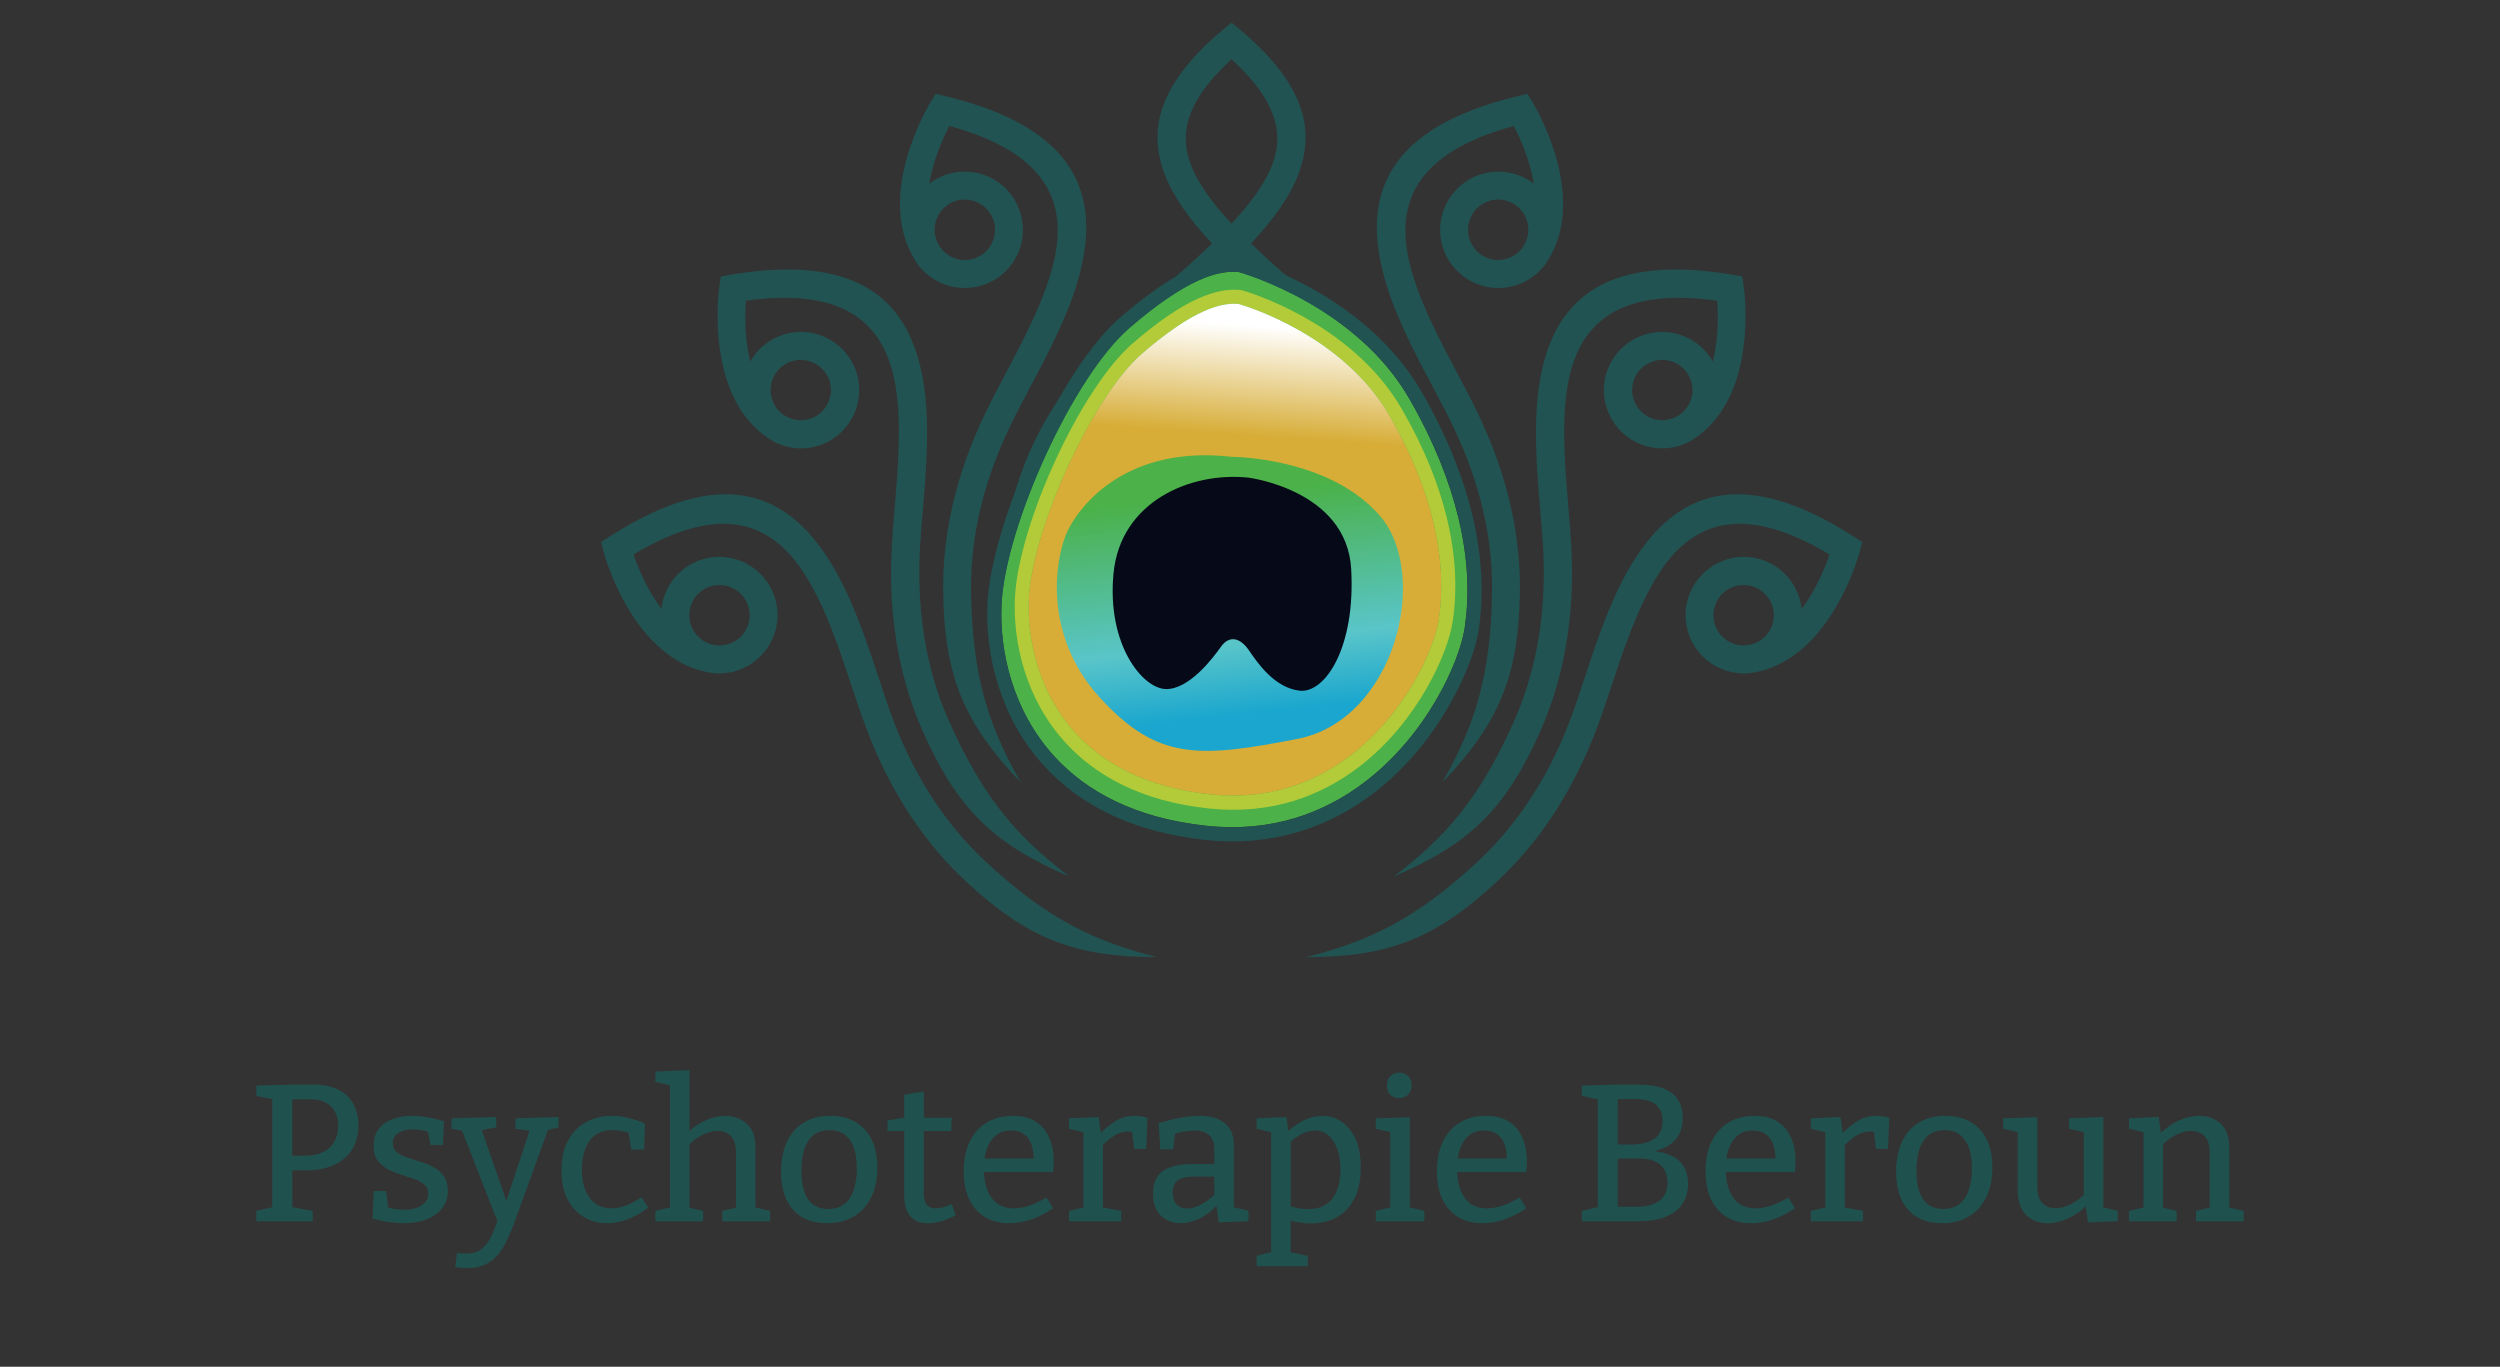 <?xml version="1.0" encoding="UTF-8" standalone="no"?>
<!-- Generator: Adobe Illustrator 16.0.0, SVG Export Plug-In . SVG Version: 6.00 Build 0)  -->

<svg
   version="1.1"
   x="0px"
   y="0px"
   width="2458.4"
   height="1344"
   viewBox="0 0 2458.4 1344"
   xml:space="preserve"
   id="svg68"
   xmlns:xlink="http://www.w3.org/1999/xlink"
   xmlns="http://www.w3.org/2000/svg"
   xmlns:svg="http://www.w3.org/2000/svg"><rect x="0" y="0" width="2458.4" height="1344" fill="#333333" stroke="none"/><defs
   id="defs68" />
<style
   type="text/css"
   id="style1">
<![CDATA[
	.st0{fill-rule:evenodd;clip-rule:evenodd;fill:#060918;}
	.st1{clip-path:url(#SVGID_2_);fill:url(#SVGID_3_);}
	.st2{fill:#B3CB38;}
	.st3{display:none;fill:#000100;}
	.st4{fill:#1F524F;}
	.st5{fill-rule:evenodd;clip-rule:evenodd;fill:#4BB148;}
	.st6{fill:#215352;}
	.st7{clip-path:url(#SVGID_5_);fill:url(#SVGID_6_);}
]]>
</style>
<g
   id="Layer_1">
	<g
   id="g17">
		<path
   class="st6"
   d="m 728.5,584 c -5.4,-5.4 -12.8,-8.7 -21,-8.7 -8.2,0 -15.6,3.3 -21,8.7 -5.4,5.4 -8.7,12.8 -8.7,21 0,8.2 3.3,15.6 8.7,21 5.4,5.4 12.8,8.7 21,8.7 8.2,0 15.6,-3.3 21,-8.7 5.4,-5.4 8.7,-12.8 8.7,-21 0,-8.2 -3.4,-15.7 -8.7,-21 M 949.3,866.2 C 912.8,832.1 876.8,783.3 851.2,714.4 846.2,701.1 842,688.3 837.6,675 825.2,637.7 811.4,596 791.2,564.5 760.4,516.5 712.1,491.7 623,545.3 c 4.2,12.3 13,34.3 27.4,53.4 1.5,-13.3 7.5,-25.3 16.4,-34.3 10.4,-10.4 24.7,-16.8 40.5,-16.8 15.8,0 30.1,6.4 40.5,16.8 10.4,10.4 16.8,24.7 16.8,40.5 0,15.8 -6.4,30.1 -16.8,40.5 -10.4,10.4 -24.7,16.8 -40.5,16.8 -4.3,0 -8,-0.4 -12.2,-1.3 C 620.5,645.6 593.6,543 593.6,542.7 l -2.6,-9.7 8.5,-5.4 c 113.1,-72.6 175.1,-40.3 215.1,22 22.1,34.5 36.5,77.9 49.4,116.8 4.7,14.2 9.2,27.9 13.1,38.4 23.9,64.4 57.3,109.8 91,141.4 62.6,58.6 109.1,79.5 169.5,95 -79.3,-0.1 -126.2,-17 -188.3,-75 z"
   id="path1" />
		<path
   class="st6"
   d="m 1131.5,293.7 c 60.6,-52.2 105.8,-94 120,-133 13.2,-36 -1.5,-72.1 -57.6,-117 L 1211,22.2 c 67.3,53.8 83.9,99.7 66.3,147.8 -16.5,45.1 -64.2,89.5 -128,144.5 C 1024.9,421.6 998.8,511.1 991.4,656.1 967.9,500.8 1012.6,396 1131.5,293.7"
   id="path2" />
		<path
   class="st6"
   d="m 815,372.5 c -2.8,-7 -8.4,-13 -15.9,-16.2 -7.5,-3.2 -15.7,-3.1 -22.7,-0.3 -7,2.8 -13,8.4 -16.2,15.9 -3.2,7.5 -3.1,15.7 -0.3,22.7 2.8,7 8.3,13 15.9,16.2 7.5,3.2 15.7,3.1 22.7,0.3 7.1,-2.8 13,-8.4 16.2,-15.9 3.3,-7.5 3.1,-15.6 0.3,-22.7 m 92.3,346.3 c -20.2,-45.7 -34.1,-104.7 -30.5,-178.1 0.7,-14.2 1.8,-27.6 3,-41.5 3.3,-39.2 7,-82.9 0.8,-119.8 -9.5,-56.2 -44.2,-98.1 -147.1,-83.7 -1,12.9 -1.5,36.6 4.2,59.9 6.6,-11.7 16.8,-20.3 28.6,-25.1 13.6,-5.5 29.3,-5.7 43.8,0.5 14.5,6.2 25.2,17.7 30.7,31.3 5.5,13.6 5.7,29.3 -0.5,43.8 -6.2,14.5 -17.7,25.2 -31.3,30.7 -13.6,5.5 -29.3,5.7 -43.8,-0.5 -4,-1.7 -7.2,-3.5 -10.7,-6 C 691.7,386.9 707.4,282 707.4,281.7 l 1.4,-9.9 9.9,-1.7 c 132.6,-22.3 176.9,31.7 189.2,104.7 6.8,40.5 3,86 -0.4,126.8 -1.3,14.9 -2.5,29.2 -3,40.5 -3.3,68.7 9.6,123.5 28.2,165.8 34.6,78.5 69.1,116 118.6,153.9 -73.1,-31.3 -109.7,-65.3 -144,-143 z"
   id="path3" />
		<path
   class="st6"
   d="m 978.5,226.6 c 0.2,-7.6 -2.6,-15.2 -8.3,-21.2 -5.7,-5.9 -13.2,-9 -20.8,-9.2 -7.6,-0.2 -15.3,2.6 -21.2,8.3 -5.9,5.7 -9,13.2 -9.1,20.8 -0.2,7.6 2.6,15.2 8.2,21.2 5.7,5.9 13.2,9 20.8,9.2 7.6,0.2 15.2,-2.6 21.2,-8.3 5.9,-5.7 9,-13.2 9.2,-20.8 m -51,354.7 c -0.6,-50 9.8,-109.7 41.8,-175.8 6.2,-12.8 12.5,-24.7 19,-37 18.4,-34.8 39,-73.6 47.7,-109.9 13.4,-55.4 -2.1,-107.5 -102.5,-134.7 -6,11.5 -15.8,33.1 -19.7,56.7 10.6,-8.2 23.4,-12.1 36.1,-11.8 14.7,0.3 29.2,6.2 40.1,17.6 10.9,11.4 16.2,26.2 15.9,40.8 -0.3,14.7 -6.2,29.2 -17.6,40.1 -11.4,10.9 -26.2,16.2 -40.8,15.9 -14.7,-0.3 -29.2,-6.2 -40.1,-17.6 -3,-3.1 -5.3,-6 -7.5,-9.7 -40.7,-64.6 14.9,-154.9 15,-155.2 l 5.2,-8.5 9.8,2.4 c 130.7,31.5 150.2,98.6 132.9,170.5 -9.6,39.9 -31,80.3 -50.2,116.4 -7,13.3 -13.7,25.9 -18.6,36.1 -30,61.9 -39.7,117.3 -39.1,163.5 1,85.8 18.1,133.8 48.7,188.1 -54.8,-57.4 -75.1,-103 -76.1,-187.9 z"
   id="path4" />
		<path
   class="st6"
   d="m 1693.6,584 c 5.4,-5.4 12.8,-8.7 21,-8.7 8.2,0 15.6,3.3 21,8.7 5.4,5.4 8.7,12.8 8.7,21 0,8.2 -3.3,15.6 -8.7,21 -5.4,5.4 -12.8,8.7 -21,8.7 -8.2,0 -15.6,-3.3 -21,-8.7 -5.4,-5.4 -8.7,-12.8 -8.7,-21 0,-8.2 3.4,-15.7 8.7,-21 m -220.8,282.2 c 36.5,-34.1 72.5,-82.9 98.1,-151.8 5,-13.3 9.2,-26.1 13.6,-39.4 12.4,-37.3 26.2,-79 46.4,-110.5 30.8,-48 79.1,-72.8 168.2,-19.2 -4.2,12.3 -13,34.3 -27.4,53.4 -1.5,-13.3 -7.5,-25.3 -16.4,-34.3 -10.4,-10.4 -24.7,-16.8 -40.5,-16.8 -15.8,0 -30.1,6.4 -40.5,16.8 -10.3,10.4 -16.8,24.7 -16.8,40.5 0,15.8 6.4,30.1 16.8,40.5 10.4,10.4 24.7,16.8 40.5,16.8 4.3,0 8,-0.4 12.2,-1.3 74.8,-15.3 101.6,-117.9 101.7,-118.2 l 2.6,-9.7 -8.5,-5.4 c -113.1,-72.6 -175.1,-40.3 -215.1,22 -22.2,34.5 -36.5,77.9 -49.4,116.8 -4.7,14.2 -9.2,27.9 -13.1,38.4 -23.9,64.4 -57.3,109.8 -91,141.4 -62.6,58.6 -109.1,79.5 -169.5,95 79.1,-0.1 126,-17 188.1,-75 z"
   id="path5" />
		<path
   class="st6"
   d="m 1290.6,293.7 c -60.6,-52.2 -105.8,-94 -120,-133 -13.2,-36 1.4,-72.1 57.6,-117 l -17.1,-21.5 c -67.3,53.8 -83.9,99.7 -66.3,147.8 16.5,45.1 64.2,89.5 128,144.5 124.4,107.1 150.5,196.6 157.9,341.6 23.5,-155.3 -21.2,-260.1 -140.1,-362.4"
   id="path6" />
		<path
   class="st6"
   d="m 1607.1,372.5 c 2.8,-7 8.4,-13 15.9,-16.2 7.5,-3.2 15.7,-3.1 22.7,-0.3 7,2.8 13,8.4 16.2,15.9 3.2,7.5 3.1,15.7 0.3,22.7 -2.8,7 -8.3,13 -15.9,16.2 -7.5,3.2 -15.7,3.1 -22.7,0.3 -7.1,-2.8 -13,-8.4 -16.2,-15.9 -3.3,-7.5 -3.1,-15.6 -0.3,-22.7 m -92.3,346.3 c 20.2,-45.7 34.1,-104.7 30.5,-178.1 -0.7,-14.2 -1.8,-27.6 -3,-41.5 -3.3,-39.2 -7,-82.9 -0.8,-119.8 9.5,-56.2 44.2,-98.1 147.1,-83.7 1,12.9 1.5,36.6 -4.2,59.9 -6.6,-11.7 -16.8,-20.3 -28.6,-25.1 -13.6,-5.5 -29.3,-5.7 -43.8,0.5 -14.6,6.2 -25.2,17.7 -30.7,31.3 -5.5,13.6 -5.7,29.3 0.5,43.8 6.2,14.5 17.7,25.2 31.3,30.7 13.6,5.5 29.3,5.7 43.8,-0.5 4,-1.7 7.2,-3.5 10.7,-6 62.8,-43.4 47.1,-148.3 47.1,-148.6 l -1.4,-9.9 -9.9,-1.7 c -132.6,-22.3 -176.9,31.7 -189.2,104.7 -6.8,40.5 -3,86 0.4,126.8 1.3,14.9 2.5,29.2 3,40.5 3.3,68.7 -9.6,123.5 -28.2,165.8 -34.6,78.5 -69.1,116 -118.6,153.9 73.2,-31.3 109.7,-65.3 144,-143 z"
   id="path7" />
		<path
   class="st6"
   d="m 1443.6,226.6 c -0.2,-7.6 2.6,-15.2 8.2,-21.2 5.7,-5.9 13.2,-9 20.8,-9.2 7.6,-0.2 15.2,2.6 21.2,8.3 5.9,5.7 9,13.2 9.1,20.8 0.2,7.6 -2.6,15.2 -8.2,21.2 -5.7,5.9 -13.2,9 -20.8,9.2 -7.6,0.2 -15.2,-2.6 -21.2,-8.3 -5.8,-5.7 -8.9,-13.2 -9.1,-20.8 m 51,354.7 c 0.6,-50 -9.8,-109.7 -41.8,-175.8 -6.2,-12.8 -12.5,-24.7 -19,-37 -18.4,-34.8 -39,-73.6 -47.7,-109.9 -13.3,-55.4 2.1,-107.5 102.5,-134.7 6,11.5 15.8,33.1 19.7,56.7 -10.6,-8.2 -23.4,-12.1 -36.1,-11.8 -14.7,0.3 -29.2,6.2 -40.1,17.6 -10.9,11.4 -16.2,26.2 -15.9,40.8 0.3,14.7 6.2,29.2 17.6,40.1 11.4,10.9 26.2,16.2 40.8,15.9 14.7,-0.3 29.2,-6.2 40.1,-17.6 3,-3.1 5.3,-6 7.5,-9.7 40.7,-64.6 -14.9,-154.9 -15,-155.2 l -5.2,-8.5 -9.8,2.4 c -130.7,31.5 -150.2,98.6 -132.9,170.5 9.6,39.9 31,80.3 50.2,116.4 7,13.3 13.7,25.9 18.6,36.1 30,61.9 39.7,117.3 39.1,163.5 -1,85.8 -18.1,133.8 -48.7,188.1 54.8,-57.4 75.1,-103 76.1,-187.9 z"
   id="path8" />
		<path
   class="st5"
   d="m 1440.3,617.4 c 4.5,-29.9 4,-66.2 -6.2,-108.3 -8.5,-35.3 -23.7,-74.5 -48.4,-117.3 C 1334.3,302.6 1227,270 1218,267.4 c -10.2,-1 -22.9,0.8 -39.7,8.4 -17.8,8.1 -39.9,22.6 -67.9,46.8 -27.5,23.8 -57.6,71.7 -81.5,123.5 -24.5,53.1 -42.4,110 -44.1,148.8 -2,44 10.2,103.8 52.8,149.8 31.1,33.6 78.5,59.8 148.6,67.3 65,7 116.8,-13.1 156.2,-43.3 61.4,-46.9 92.9,-118.2 97.9,-151.3"
   id="path9" />
		<path
   class="st2"
   d="M 1366.5,409 C 1321.1,330.3 1226.6,301.3 1218,298.9 c -8.9,-0.9 -20.1,0.8 -34.8,7.4 -15.7,7.1 -35.3,20 -60.2,41.4 -24.3,21.1 -51,63.5 -72.2,109.5 -21.7,47.1 -37.6,97.5 -39.1,131.9 -1.7,38.9 9.1,91.8 46.7,132.5 27.5,29.7 69.4,52.9 131.6,59.5 57.5,6.2 103.3,-11.6 138.2,-38.3 54.3,-41.7 82.3,-104.7 86.7,-134 4,-26.5 3.5,-58.6 -5.5,-95.9 -7.5,-31.2 -21,-66 -42.9,-103.9 M 1221.2,285.4 c 0.3,0.1 106.9,29.5 157.3,116.8 22.6,39.2 36.6,75.2 44.4,107.6 9.4,39.1 9.9,73.1 5.7,101.1 -4.7,31.4 -34.4,98.9 -91.9,143 -37.4,28.7 -86.5,47.7 -148.1,41.1 -65.9,-7 -110.7,-32 -140.2,-64 -40.6,-43.8 -52.2,-100.7 -50.4,-142.5 1.6,-36.1 17.9,-88.5 40.4,-137 22,-47.6 49.9,-91.8 75.7,-114.1 25.9,-22.4 46.6,-35.9 63.6,-43.6 17.6,-8 31.4,-9.8 42.5,-8.6 l 0.5,0.1 z"
   id="path10" />
		<path
   class="st6"
   d="m 1385.8,391.9 c -51.4,-89.2 -158.7,-121.8 -167.7,-124.4 -10.2,-1 -22.9,0.8 -39.7,8.4 -17.8,8.1 -39.9,22.6 -67.9,46.8 -27.5,23.8 -57.6,71.7 -81.5,123.5 -24.5,53.1 -42.4,110 -44.1,148.8 -2,44 10.2,103.8 52.8,149.8 31.1,33.6 78.5,59.8 148.6,67.3 65,7 116.8,-13.1 156.2,-43.3 61.4,-47.1 92.9,-118.3 97.9,-151.4 4.5,-29.9 4,-66.2 -6.2,-108.3 -8.5,-35.2 -23.8,-74.5 -48.4,-117.2 M 1221.2,254 c 0.4,0.1 120,33.1 176.6,131 25.4,44.1 41.1,84.5 49.9,120.9 10.6,43.9 11.1,82.1 6.4,113.5 -5.3,35.2 -38.6,110.9 -103.1,160.4 -41.9,32.1 -97,53.5 -166,46.1 C 1111.1,818 1060.8,790 1027.7,754.2 982,705 968.9,641.2 971,594.4 c 1.8,-40.6 20.2,-99.3 45.4,-153.9 24.7,-53.4 56,-103.1 85,-128.2 29.1,-25.1 52.3,-40.3 71.3,-48.9 19.7,-8.9 35,-10.9 47.4,-9.6 h 0.5 z"
   id="path11" />
		<g
   id="g12">
			<defs
   id="defs11"><path
     id="SVGID_1_"
     d="M 1366.5,409 C 1321.1,330.3 1226.6,301.3 1218,298.9 c -8.9,-0.9 -20.1,0.8 -34.8,7.4 -15.7,7.1 -35.3,20 -60.2,41.4 -24.3,21.1 -51,63.5 -72.2,109.5 -21.7,47.1 -37.6,97.5 -39.1,131.9 -1.7,38.9 9.1,91.8 46.7,132.5 27.5,29.7 69.4,52.9 131.6,59.5 57.5,6.2 103.3,-11.6 138.2,-38.3 54.3,-41.7 82.3,-104.7 86.7,-134 4,-26.5 3.5,-58.6 -5.5,-95.9 -7.5,-31.2 -21,-66 -42.9,-103.9" /></defs>
			<clipPath
   id="SVGID_2_">
				<use
   xlink:href="#SVGID_1_"
   style="overflow:visible"
   id="use11" />
			</clipPath>
			<linearGradient
   id="SVGID_3_"
   gradientUnits="userSpaceOnUse"
   x1="1222.214"
   y1="427.945"
   x2="1229.518"
   y2="319.959">
				<stop
   offset="0"
   style="stop-color:#D7AD37"
   id="stop11" />
				<stop
   offset="1"
   style="stop-color:#FFFFFF"
   id="stop12" />
			</linearGradient>
			<rect
   x="1010"
   y="298"
   class="st1"
   width="408.8"
   height="489.3"
   clip-path="url(#SVGID_2_)"
   id="rect12"
   style="fill:url(#SVGID_3_)" />
		</g>
		<g
   id="g15">
			<defs
   id="defs12"><path
     id="SVGID_4_"
     d="m 1211,449.2 c 0,0 95.2,0 145.6,57.6 50.4,57.6 15.7,201.1 -80.8,219.8 -96.4,18.7 -137.2,21.6 -194,-40.3 -56.8,-61.9 -44.4,-137.4 -32.2,-163.7 12.3,-26.2 58.8,-85.1 161.4,-73.4" /></defs>
			<clipPath
   id="SVGID_5_">
				<use
   xlink:href="#SVGID_4_"
   style="overflow:visible"
   id="use12" />
			</clipPath>
			<linearGradient
   id="SVGID_6_"
   gradientUnits="userSpaceOnUse"
   x1="1227.595"
   y1="702.644"
   x2="1204.641"
   y2="485.108">
				<stop
   offset="0"
   style="stop-color:#1AA6CE"
   id="stop13" />
				<stop
   offset="0.32"
   style="stop-color:#59C5C9"
   id="stop14" />
				<stop
   offset="1"
   style="stop-color:#4BB148"
   id="stop15" />
			</linearGradient>
			<rect
   x="1025"
   y="437.5"
   class="st7"
   width="382"
   height="310.8"
   clip-path="url(#SVGID_5_)"
   id="rect15"
   style="fill:url(#SVGID_6_)" />
		</g>
		<path
   class="st0"
   d="m 1227.7,469.7 c 0,0 96.6,12.1 101,89.8 4.4,77.7 -25.8,122.3 -50.5,119.7 -24.7,-2.7 -41.3,-26.9 -50,-39.6 -8.6,-12.7 -19.4,-15.1 -27.5,-3.7 -8.1,11.5 -31.3,42 -54.1,41.7 -22.8,-0.3 -58.4,-43.4 -51.6,-113.8 6.7,-70.4 75.5,-100.2 132.7,-94.1"
   id="path15" />
		<path
   class="st3"
   d="m 1966,1266 h -4.3 l -61.4,-86 v 139.2 h -20.8 V 1150 h 25.2 l 59.5,87 59,-87 h 25.1 v 169.2 h -20.8 v -138.8 z m -129.5,-115.7 v 101.5 c 0,11.8 -1.8,22 -5.6,30.8 -3.7,8.8 -8.7,16.1 -15,22 -6.3,5.9 -13.6,10.3 -21.9,13.3 -8.3,3 -17,4.5 -26.2,4.5 -9,0 -17.7,-1.5 -26.1,-4.4 -8.4,-2.9 -15.8,-7.3 -22.1,-13.2 -6.4,-5.9 -11.5,-13.2 -15.3,-22 -3.9,-8.8 -5.8,-19.1 -5.8,-31.1 v -101.5 h 20.8 v 101.5 c 0,8.4 1.3,15.7 3.9,22.1 2.6,6.4 6.1,11.7 10.6,16.1 4.5,4.3 9.7,7.6 15.5,9.8 5.8,2.2 12,3.3 18.6,3.3 6.4,0 12.6,-1.1 18.4,-3.4 5.8,-2.3 10.9,-5.6 15.2,-9.9 4.3,-4.4 7.8,-9.8 10.4,-16.2 2.6,-6.4 3.9,-13.8 3.9,-22 V 1150 h 20.6 z M 1646,1187 c -4.7,-7.4 -11.4,-12.9 -20.2,-16.3 -8.8,-3.5 -17.9,-5.3 -27.4,-5.4 -5.3,0 -10.6,0.6 -16,1.7 -5.3,1.1 -10.1,2.9 -14.4,5.2 -4.3,2.3 -7.7,5.3 -10.3,8.9 -2.6,3.6 -3.9,8 -3.9,13.2 0,4.7 1.2,8.5 3.6,11.6 2.4,3.1 5.7,5.6 9.9,7.6 4.2,2 9.1,3.7 14.6,5.1 5.6,1.4 11.5,2.5 17.8,3.5 8.4,1.3 16.6,2.9 24.7,4.7 8.1,1.8 15.2,4.6 21.5,8.1 6.3,3.5 11.4,8.3 15.2,14.3 3.9,6 5.8,13.7 5.8,23.2 0,9.5 -2.1,17.5 -6.3,23.9 -4.2,6.4 -9.5,11.6 -16.1,15.5 -6.5,3.9 -13.9,6.7 -22.1,8.3 -8.2,1.7 -16.4,2.5 -24.4,2.5 -7.6,0 -14.9,-0.7 -22,-2.2 -7.1,-1.5 -13.8,-3.8 -20.1,-6.9 -6.3,-3.2 -12,-7.2 -17.1,-12.1 -5.1,-4.9 -9.2,-10.9 -12.4,-18 l 17.4,-10.1 c 2.7,5 6.1,9.3 10.2,13.1 4,3.7 8.5,6.8 13.3,9.3 4.8,2.5 9.9,4.4 15.2,5.6 5.3,1.2 10.6,1.8 15.7,1.8 5.1,0 10.5,-0.5 16.2,-1.5 5.6,-1 10.8,-2.6 15.5,-5 4.7,-2.3 8.5,-5.5 11.6,-9.5 3.1,-4 4.6,-9.2 4.6,-15.5 0,-5.3 -1.3,-9.7 -4,-13.2 -2.7,-3.5 -6.3,-6.4 -10.8,-8.7 -4.5,-2.3 -9.7,-4.2 -15.7,-5.6 -6,-1.4 -12.1,-2.5 -18.4,-3.5 -8.2,-1.3 -16.1,-2.9 -23.8,-4.7 -7.7,-1.8 -14.5,-4.5 -20.6,-7.8 -6,-3.4 -10.9,-7.8 -14.5,-13.3 -3.6,-5.5 -5.4,-12.5 -5.4,-21 -0.2,-8.9 1.8,-16.3 5.8,-22.4 4,-6.1 9.2,-10.9 15.5,-14.6 6.3,-3.7 13.3,-6.4 21,-8 7.7,-1.6 15.2,-2.4 22.5,-2.4 6.3,0 12.5,0.4 18.5,1.2 6,0.8 11.8,2.3 17.3,4.6 5.5,2.2 10.6,5.4 15.5,9.3 4.8,3.9 9.1,9.1 12.8,15.6 z m -194.6,58 c 8.4,0 15.3,-1.9 20.8,-5.6 5.5,-3.7 9.6,-8.4 12.4,-14 2.8,-5.6 4.2,-11.7 4.1,-18.1 -0.1,-6.4 -1.5,-12.5 -4.2,-18.1 -2.8,-5.6 -6.9,-10.3 -12.5,-14 -5.6,-3.7 -12.5,-5.6 -20.7,-5.6 h -56.1 v 75.4 z m -56.1,74.2 h -20.8 V 1150 h 76.9 c 13.1,0 23.9,2.8 32.5,8.5 8.6,5.6 15.1,12.7 19.5,21.1 4.3,8.5 6.5,17.6 6.4,27.6 -0.1,9.9 -2.3,19.1 -6.5,27.5 -4.3,8.5 -10.8,15.6 -19.5,21.3 -8.7,5.7 -19.5,8.6 -32.4,8.6 h -56.1 z M 1308.5,1150 h 21 v 169.2 h -21 z m -189.1,116 h -4.3 l -61.4,-86 v 139.2 h -20.8 V 1150 h 25.1 l 59.5,87 59,-87 h 25.1 v 169.2 h -20.8 V 1180.4 Z M 875.5,1150 h 119 v 19.3 h -98.2 v 52.9 h 94 v 19.6 h -94 v 57.3 h 102 v 20.1 H 875.5 Z m -96.2,89.5 c 6.3,0 11.8,-0.9 16.4,-2.8 4.7,-1.9 8.5,-4.4 11.6,-7.5 3.1,-3.1 5.4,-6.8 6.9,-11 1.5,-4.2 2.3,-8.7 2.3,-13.5 0,-4.2 -0.7,-8.4 -2.2,-12.7 -1.4,-4.3 -3.7,-8.1 -6.8,-11.5 -3.1,-3.4 -6.8,-6.2 -11.4,-8.3 -4.5,-2.2 -9.8,-3.3 -16,-3.3 h -55.8 v 70.6 z m -13.8,18.8 h -41.1 v 60.9 h -21 V 1150 h 76.9 c 9.5,0 17.9,1.5 25,4.6 7.2,3.1 13.1,7.1 17.9,12.2 4.7,5.1 8.3,10.8 10.7,17.3 2.4,6.4 3.6,13.1 3.6,20.1 0,6.4 -0.9,12.7 -2.7,18.6 -1.8,6 -4.6,11.3 -8.5,16.1 -3.9,4.8 -8.9,8.8 -15.1,12 -6.2,3.2 -13.7,5.1 -22.4,5.8 l 55.8,62.6 H 818 Z M 648,1235.1 c 0,-8.5 -1.3,-16.9 -3.9,-25.1 -2.6,-8.2 -6.5,-15.5 -11.8,-21.9 -5.3,-6.4 -12,-11.5 -20.1,-15.5 -8.1,-4 -17.7,-6 -28.8,-6.2 -10.8,0 -20.3,1.8 -28.4,5.6 -8.1,3.7 -14.9,8.7 -20.4,15 -5.5,6.3 -9.6,13.6 -12.3,21.9 -2.7,8.3 -4.1,17 -4.1,26.2 0,8.5 1.3,16.9 4,25 2.7,8.1 6.7,15.3 12,21.6 5.3,6.3 12.1,11.4 20.3,15.2 8.2,3.9 17.9,5.8 29,5.8 11.1,0 20.7,-2 28.9,-5.9 8.1,-3.9 14.8,-9.1 20.1,-15.5 5.2,-6.4 9.1,-13.6 11.7,-21.6 2.5,-8 3.8,-16.2 3.8,-24.6 z m -64.5,-88 c 14.3,0 26.9,2.5 37.6,7.5 10.7,5 19.6,11.6 26.7,19.8 7.1,8.2 12.4,17.6 16,28.2 3.6,10.6 5.3,21.4 5.3,32.5 0,11.1 -1.8,21.9 -5.3,32.4 -3.5,10.5 -8.9,19.8 -16,27.9 -7.1,8.1 -16,14.7 -26.7,19.7 -10.7,5 -23.3,7.5 -37.8,7.5 -14.5,0 -27.2,-2.5 -38,-7.4 -10.8,-4.9 -19.7,-11.5 -26.8,-19.7 -7.1,-8.2 -12.4,-17.6 -16,-28 -3.5,-10.5 -5.3,-21.3 -5.3,-32.4 0,-12.2 2,-23.7 5.9,-34.5 3.9,-10.7 9.7,-20 17.2,-27.9 7.5,-7.9 16.6,-14.1 27.2,-18.7 10.6,-4.6 22.6,-6.9 36,-6.9 z M 394.9,1299.7 H 487 v 19.6 H 373.9 V 1150 h 21 z"
   id="path16" />
		<path
   class="st3"
   d="m 1667.8,1385.358 h 48 v 5.589 h -39.6 v 15.334 h 37.9 v 5.661 h -37.9 v 16.552 h 41.2 v 5.804 h -49.6 z m -38.9,25.867 c 2.5,0 4.7,-0.287 6.6,-0.788 1.9,-0.501 3.4,-1.29 4.7,-2.15 1.2,-0.931 2.2,-1.935 2.8,-3.224 0.6,-1.218 0.9,-2.508 0.9,-3.941 0,-1.218 -0.3,-2.436 -0.9,-3.654 -0.6,-1.218 -1.5,-2.365 -2.7,-3.296 -1.2,-1.003 -2.8,-1.791 -4.6,-2.436 -1.8,-0.645 -4,-0.931 -6.4,-0.931 h -22.5 v 20.421 z m -5.5,5.446 h -16.6 v 17.627 h -8.5 v -48.939 h 31 c 3.8,0 7.2,0.43 10.1,1.361 2.9,0.86 5.3,2.078 7.2,3.511 1.9,1.433 3.4,3.153 4.3,5.016 1,1.863 1.5,3.798 1.5,5.804 0,1.863 -0.4,3.654 -1.1,5.374 -0.7,1.72 -1.9,3.296 -3.4,4.657 -1.6,1.361 -3.6,2.508 -6.1,3.439 -2.5,0.931 -5.5,1.505 -9,1.648 l 22.5,18.128 h -10.7 z m -88.6,-31.313 h 48 v 5.589 h -39.6 v 15.334 h 37.9 v 5.661 h -37.9 v 16.552 h 41.2 v 5.804 h -49.6 z m -26.7,26.798 h -39 v 22.069 h -8.5 v -48.939 h 8.5 v 21.209 h 39 v -21.209 h 8.5 v 48.939 h -8.5 z m -135.9,-26.798 h 48 v 5.589 h -39.6 v 15.334 h 37.9 v 5.661 h -37.9 v 16.552 h 41.2 v 5.804 h -49.6 z m -68.4,0 41.8,37.475 v -37.475 h 8.4 v 48.939 h -5.8 l -42,-37.331 v 37.331 h -8.4 v -48.939 z m -32.6,0 h 8.5 v 48.939 h -8.5 z m -48,43.279 h 37.2 v 5.661 h -45.6 v -48.939 h 8.5 v 43.279 z m -29.6,-32.889 c -2.7,-1.863 -5.9,-3.296 -9.5,-4.228 -3.6,-1.003 -7.2,-1.505 -10.7,-1.505 -4.4,0 -8.3,0.573 -11.7,1.648 -3.3,1.075 -6.2,2.579 -8.5,4.442 -2.3,1.863 -4,4.013 -5.2,6.449 -1.2,2.436 -1.8,5.016 -1.8,7.667 0,2.436 0.5,4.872 1.7,7.165 1.1,2.365 2.8,4.371 5,6.162 2.2,1.791 5.1,3.224 8.5,4.228 3.4,1.075 7.5,1.576 12.1,1.576 3.3,0 6.4,-0.358 9.6,-1.147 3.2,-0.788 6.2,-2.006 9,-3.798 v -11.536 H 1171 v -5.374 h 29 v 19.346 c -3.5,2.651 -7.4,4.729 -11.7,6.162 -4.3,1.433 -9.2,2.15 -14.7,2.15 -6,0 -11.3,-0.717 -15.8,-2.078 -4.5,-1.361 -8.2,-3.224 -11.1,-5.517 -2.9,-2.293 -5.1,-4.944 -6.5,-7.954 -1.4,-3.01 -2.2,-6.162 -2.2,-9.458 0,-3.654 0.8,-7.022 2.4,-10.246 1.6,-3.153 3.9,-5.876 7,-8.24 3,-2.293 6.8,-4.156 11.2,-5.446 4.4,-1.361 9.4,-2.006 15,-2.006 4.6,0 9,0.573 13.3,1.791 4.3,1.218 8.3,3.081 11.8,5.517 z m -97.7,-4.228 -16.2,26.44 h 32.4 z m 4.8,-6.162 30.6,48.939 h -9.2 l -6.7,-10.748 h -39 l -6.6,10.748 h -9.3 l 30.6,-48.939 z m -92.2,5.446 v -5.446 h 55 v 5.446 h -23.3 v 43.494 h -8.4 v -43.494 z m -53.5,20.421 c 2.5,0 4.7,-0.287 6.6,-0.788 1.9,-0.501 3.4,-1.29 4.7,-2.15 1.2,-0.931 2.2,-1.935 2.8,-3.224 0.6,-1.218 0.9,-2.508 0.9,-3.941 0,-1.218 -0.3,-2.436 -0.9,-3.654 -0.6,-1.218 -1.5,-2.365 -2.7,-3.296 -1.2,-1.003 -2.8,-1.791 -4.6,-2.436 -1.8,-0.645 -4,-0.931 -6.4,-0.931 h -22.5 v 20.421 z m -5.6,5.446 h -16.6 v 17.627 h -8.5 v -48.939 h 31 c 3.8,0 7.2,0.43 10.1,1.361 2.9,0.86 5.3,2.078 7.2,3.511 1.9,1.433 3.4,3.153 4.3,5.016 1,1.863 1.5,3.798 1.5,5.804 0,1.863 -0.4,3.654 -1.1,5.374 -0.7,1.72 -1.9,3.296 -3.4,4.657 -1.6,1.361 -3.6,2.508 -6.1,3.439 -2.5,0.931 -5.5,1.505 -9,1.648 l 22.5,18.128 H 970.6 Z M 907,1385.429 v 29.378 c 0,3.368 -0.8,6.377 -2.2,8.957 -1.5,2.508 -3.5,4.657 -6,6.377 -2.5,1.72 -5.5,3.01 -8.8,3.869 -3.4,0.86 -6.9,1.29 -10.6,1.29 -3.6,0 -7.2,-0.43 -10.5,-1.29 -3.4,-0.86 -6.4,-2.078 -8.9,-3.798 -2.6,-1.72 -4.6,-3.798 -6.2,-6.377 -1.6,-2.508 -2.3,-5.517 -2.3,-8.957 v -29.378 h 8.4 v 29.378 c 0,2.436 0.5,4.586 1.6,6.377 1,1.863 2.5,3.368 4.3,4.657 1.8,1.29 3.9,2.221 6.2,2.795 2.3,0.645 4.9,0.931 7.5,0.931 2.6,0 5.1,-0.358 7.4,-1.003 2.4,-0.645 4.4,-1.576 6.1,-2.866 1.8,-1.29 3.2,-2.795 4.2,-4.657 1,-1.863 1.6,-4.013 1.6,-6.377 v -29.378 h 8.3 z m -77.2,24.506 c 0,-2.436 -0.5,-4.872 -1.6,-7.237 -1,-2.365 -2.6,-4.514 -4.8,-6.306 -2.1,-1.863 -4.9,-3.296 -8.1,-4.443 -3.2,-1.146 -7.1,-1.72 -11.6,-1.791 -4.3,0 -8.2,0.502 -11.5,1.576 -3.3,1.075 -6,2.508 -8.2,4.371 -2.2,1.791 -3.9,3.941 -5,6.306 -1.1,2.436 -1.7,4.944 -1.7,7.595 0,2.436 0.5,4.872 1.6,7.237 1.1,2.365 2.7,4.442 4.8,6.234 2.1,1.791 4.9,3.296 8.2,4.442 3.3,1.146 7.2,1.648 11.7,1.648 4.5,0 8.4,-0.573 11.7,-1.72 3.3,-1.146 6,-2.651 8.1,-4.442 2.1,-1.863 3.7,-3.941 4.7,-6.234 1.1,-2.436 1.7,-4.801 1.7,-7.237 z m -26.1,-25.437 c 5.8,0 10.9,0.717 15.2,2.15 4.3,1.433 7.9,3.368 10.8,5.732 2.9,2.365 5,5.088 6.4,8.169 1.4,3.081 2.1,6.162 2.1,9.387 0,3.224 -0.7,6.306 -2.1,9.387 -1.4,3.009 -3.6,5.732 -6.4,8.097 -2.9,2.365 -6.4,4.228 -10.8,5.732 -4.3,1.433 -9.4,2.15 -15.3,2.15 -5.9,0 -11,-0.717 -15.3,-2.15 -4.4,-1.433 -8,-3.296 -10.8,-5.732 -2.9,-2.365 -5,-5.087 -6.4,-8.097 -1.4,-3.01 -2.1,-6.162 -2.1,-9.387 0,-3.511 0.8,-6.879 2.4,-9.96 1.6,-3.081 3.9,-5.804 6.9,-8.097 3,-2.293 6.7,-4.084 11,-5.446 4.2,-1.29 9,-1.935 14.4,-1.935 z m -98.9,1.075 v -0.215 h 10.3 l 20.5,23.216 21,-23.216 h 10.3 v 0.215 l -26.9,28.876 v 19.848 h -8.8 v -19.848 z"
   id="path17"
   style="stroke-width:0.846" />
	</g>
</g>

<path
   style="font-size:192px;font-family:Bitter;-inkscape-font-specification:'Bitter, @wght=500';font-variation-settings:'wght' 500;white-space:pre;fill:#1f524f"
   d="m 300.261,1150.844 h -17.088 l 4.224,-3.264 v 43.008 l -3.072,-4.032 23.232,4.224 v 10.176 h -55.488 v -10.176 l 19.008,-4.416 -3.264,4.224 v -113.472 l 3.648,4.416 -19.392,-3.84 v -10.176 l 35.712,-0.96 h 20.352 q 15.168,0 24.96,5.184 9.792,5.184 14.592,14.208 4.8,9.024 4.8,20.736 0,12.864 -5.76,22.848 -5.76,9.984 -17.472,15.744 -11.52,5.568 -28.992,5.568 z m 4.8,-69.888 h -20.928 l 3.264,-3.456 v 62.208 l -4.224,-3.264 h 17.088 q 15.552,0 23.808,-7.872 8.448,-8.064 8.448,-21.504 0,-12.096 -7.104,-19.008 -6.912,-7.104 -20.352,-7.104 z m 81.194,43.2 q 0,5.568 3.84,8.832 3.84,3.072 9.984,5.184 6.144,2.112 13.056,4.224 7.104,2.112 13.248,5.376 6.144,3.264 9.984,8.832 4.032,5.376 4.032,14.208 0,10.368 -5.76,17.472 -5.568,7.104 -15.36,10.944 -9.792,3.648 -21.888,3.648 -7.104,0 -14.976,-1.152 -7.872,-1.152 -16.128,-3.456 l 1.344,-27.072 h 12.096 l 2.112,18.24 -1.92,-2.304 q 4.224,1.152 9.024,1.92 4.992,0.576 9.024,0.576 5.952,0 11.136,-1.728 5.376,-1.728 8.64,-5.184 3.456,-3.648 3.456,-8.832 0,-5.76 -4.032,-9.024 -3.84,-3.456 -9.984,-5.568 -6.144,-2.112 -13.056,-4.224 -6.72,-2.112 -12.864,-5.376 -6.144,-3.264 -9.984,-8.64 -3.84,-5.376 -3.84,-14.4 0,-10.176 5.184,-16.704 5.184,-6.528 13.824,-9.6 8.64,-3.072 18.432,-3.072 6.72,0 14.784,1.344 8.256,1.344 16.896,4.032 l -0.96,23.232 h -12.288 l -2.88,-15.552 2.688,3.072 q -9.6,-2.88 -17.664,-2.88 -8.448,0 -13.824,3.648 -5.376,3.648 -5.376,9.984 z m 61.376,121.728 1.728,-13.824 q 2.496,0.384 4.608,0.576 2.304,0.192 4.224,0.192 9.024,0 14.592,-4.032 5.76,-4.032 9.792,-12.096 4.032,-8.064 8.064,-20.352 l -0.576,6.912 -36.288,-92.928 2.304,1.92 -12.096,-2.304 v -10.176 l 43.968,-1.344 v 10.176 l -15.936,3.072 1.152,-1.92 27.264,78.336 -4.608,-0.96 25.536,-76.992 1.344,2.112 -15.744,-2.304 v -10.176 l 42.24,-1.344 v 10.176 l -13.056,3.264 3.072,-1.92 -33.024,91.2 q -3.648,9.984 -7.68,18.432 -4.032,8.448 -9.216,14.592 -5.184,6.144 -12.48,9.408 -7.104,3.456 -17.088,3.456 -5.184,0 -12.096,-1.152 z m 149.077,-43.008 q -12.48,0 -22.656,-6.144 -10.176,-6.144 -16.128,-17.664 -5.76,-11.52 -5.76,-27.84 0,-14.4 4.032,-24.576 4.224,-10.176 11.136,-16.704 7.104,-6.528 15.936,-9.6 8.832,-3.072 18.432,-3.072 8.256,0 17.088,2.304 9.024,2.112 15.36,5.376 l -0.768,25.536 h -12.672 l -2.688,-17.28 1.728,1.536 q -4.032,-1.92 -9.024,-2.688 -4.992,-0.768 -9.024,-0.768 -9.408,0 -16.128,4.8 -6.528,4.608 -9.984,13.44 -3.456,8.64 -3.456,20.544 0,12.288 3.648,20.928 3.84,8.64 10.368,13.056 6.528,4.224 14.976,4.224 6.528,0 14.016,-2.688 7.488,-2.688 15.552,-8.256 l 6.72,10.176 q -10.368,7.872 -20.544,11.712 -10.176,3.648 -20.16,3.648 z m 47.723,-1.92 v -10.176 l 17.088,-4.032 -2.688,3.264 v -125.568 l 2.688,3.456 -17.088,-4.032 v -10.176 l 33.6,-1.344 v 64.704 l -4.224,-0.96 q 9.216,-9.6 19.584,-14.208 10.56,-4.608 19.968,-4.608 8.448,0 15.168,3.648 6.912,3.456 10.752,10.56 3.84,6.912 3.648,17.856 v 60.672 l -2.112,-3.072 16.512,3.84 v 10.176 h -47.04 v -10.176 l 15.936,-3.84 -2.496,3.264 v -56.64 q 0.192,-11.136 -4.992,-16.32 -4.992,-5.184 -13.248,-5.184 -6.336,0 -14.016,3.648 -7.68,3.456 -14.976,10.944 l 1.536,-3.648 v 67.2 l -2.112,-3.072 15.552,3.648 v 10.176 z m 172.224,-103.68 q 21.504,0 33.792,13.44 12.288,13.248 12.288,37.632 0,16.512 -5.952,28.8 -5.952,12.288 -17.088,19.008 -10.944,6.72 -26.496,6.72 -21.312,0 -33.216,-13.056 -11.904,-13.248 -11.904,-37.632 0,-17.088 5.76,-29.376 5.76,-12.288 16.512,-18.816 10.944,-6.72 26.304,-6.72 z m -0.96,14.016 q -13.632,0 -20.736,10.368 -6.912,10.176 -6.912,29.568 0,19.008 6.72,28.416 6.72,9.216 19.584,9.216 9.408,0 15.552,-4.608 6.336,-4.608 9.408,-13.44 3.264,-9.024 3.264,-21.504 0,-19.008 -6.912,-28.416 -6.912,-9.6 -19.968,-9.6 z m 96.768,91.584 q -11.136,0 -17.28,-6.72 -5.952,-6.912 -5.952,-20.544 v -66.048 l 2.688,2.688 h -19.2 v -10.368 l 19.584,-3.456 -3.072,3.648 v -25.536 l 19.2,-3.264 v 28.8 l -2.304,-2.88 h 29.76 l -0.576,13.056 h -29.184 l 2.304,-2.688 v 63.36 q 0,8.064 2.88,11.712 3.072,3.648 8.832,3.648 3.264,0 7.104,-0.96 4.032,-1.152 8.64,-3.264 l 3.84,10.944 q -14.592,7.872 -27.264,7.872 z m 79.978,0 q -13.248,0 -23.424,-5.76 -9.984,-5.952 -15.744,-17.28 -5.568,-11.52 -5.568,-28.032 0,-16.896 5.76,-28.992 5.952,-12.288 16.704,-18.816 10.944,-6.72 25.536,-6.72 14.016,0 22.848,5.76 9.024,5.76 13.248,15.936 4.416,9.984 4.416,22.848 0,2.496 -0.192,4.992 -0.192,2.496 -0.576,5.76 h -72.768 v -13.248 H 1018.17 l -1.728,1.152 q 0.192,-7.872 -1.92,-14.4 -2.112,-6.528 -7.104,-10.368 -4.992,-4.032 -13.248,-4.032 -9.024,0 -14.976,4.992 -5.952,4.8 -8.832,13.248 -2.88,8.448 -2.88,19.392 0,11.712 3.264,20.544 3.264,8.64 9.792,13.632 6.72,4.8 16.512,4.8 6.912,0 14.976,-2.688 8.256,-2.688 16.896,-8.064 l 6.72,10.56 q -10.752,7.488 -21.888,11.136 -10.944,3.648 -21.312,3.648 z m 58.752,-1.92 v -10.176 l 16.512,-3.84 -2.304,3.264 v -79.68 l 2.496,3.456 -16.704,-4.032 v -10.176 l 29.184,-1.344 2.496,18.624 -2.496,-0.768 q 8.64,-9.024 16.896,-14.016 8.448,-4.992 18.048,-4.992 6.144,0 13.056,1.92 l -1.344,30.528 h -11.712 l -2.496,-20.352 2.112,4.032 q -1.344,-0.384 -2.88,-0.576 -1.344,-0.192 -2.688,-0.192 -7.104,0 -14.016,4.416 -6.72,4.224 -12.48,10.944 l 1.728,-5.568 v 67.776 l -2.496,-3.264 20.352,3.84 v 10.176 z m 162.133,-10.368 -2.88,-4.032 17.28,4.032 v 10.176 l -29.184,1.344 -2.688,-18.432 1.536,0.576 q -8.256,9.408 -17.856,14.016 -9.6,4.608 -18.624,4.608 -11.136,0 -19.2,-7.296 -7.872,-7.296 -7.872,-21.888 0,-11.136 4.8,-17.28 4.8,-6.336 13.44,-9.024 8.64,-2.688 20.352,-2.688 h 23.424 l -1.728,2.112 v -16.512 q 0,-9.984 -5.184,-14.208 -5.184,-4.416 -14.4,-4.416 -4.8,0 -10.176,0.96 -5.184,0.96 -11.328,3.072 l 2.688,-2.688 -2.112,17.088 h -12.672 l -1.536,-25.536 q 11.712,-3.648 21.504,-5.376 9.984,-1.92 18.432,-1.92 16.128,0 24.96,7.104 9.024,7.104 9.024,22.464 z m -60.096,-18.24 q 0,8.256 4.032,12.288 4.032,3.84 10.176,3.84 6.144,0 13.44,-3.84 7.488,-4.032 14.4,-10.56 l -1.152,4.8 v -23.808 l 1.728,1.92 h -20.352 q -12.672,0 -17.472,3.84 -4.8,3.84 -4.8,11.52 z m 82.56,72.768 v -10.176 l 17.088,-4.416 -2.88,3.456 v -122.88 l 2.496,2.88 -16.704,-4.032 v -10.176 l 29.184,-1.344 2.304,16.704 -2.304,-1.344 q 9.024,-8.256 17.664,-12.288 8.832,-4.224 17.664,-4.224 10.752,0 19.2,5.952 8.64,5.952 13.632,17.28 4.992,11.136 4.992,27.648 0,17.856 -6.144,30.144 -6.144,12.288 -17.28,18.624 -11.136,6.144 -26.112,6.144 -4.992,0 -10.56,-0.96 -5.568,-0.768 -11.52,-2.304 l 2.688,-2.304 v 36.48 l -2.304,-3.072 19.008,4.032 v 10.176 z m 50.496,-56.064 q 15.936,0 23.808,-10.368 8.064,-10.368 8.064,-28.608 0,-12.096 -3.264,-20.544 -3.264,-8.64 -8.832,-13.248 -5.568,-4.608 -12.864,-4.608 -6.144,0 -12.864,3.264 -6.72,3.264 -13.44,9.984 l 2.304,-5.568 v 70.272 l -2.496,-4.032 q 10.752,3.456 19.584,3.456 z m 100.032,0.192 -1.728,-2.304 16.128,3.84 v 10.176 h -47.808 v -10.176 l 16.128,-3.84 -1.92,2.304 v -77.376 l 1.728,1.728 -15.936,-3.648 v -10.176 l 33.408,-1.152 z m -10.56,-109.44 q -5.184,0 -8.64,-3.264 -3.264,-3.264 -3.264,-9.216 0,-6.144 3.456,-9.216 3.456,-3.264 8.64,-3.264 5.376,0 8.64,3.264 3.456,3.072 3.456,9.216 0,6.144 -3.648,9.408 -3.456,3.072 -8.64,3.072 z m 81.984,123.072 q -13.248,0 -23.424,-5.76 -9.984,-5.952 -15.744,-17.28 -5.568,-11.52 -5.568,-28.032 0,-16.896 5.76,-28.992 5.952,-12.288 16.704,-18.816 10.944,-6.72 25.536,-6.72 14.016,0 22.848,5.76 9.024,5.76 13.248,15.936 4.416,9.984 4.416,22.848 0,2.496 -0.192,4.992 -0.192,2.496 -0.576,5.76 h -72.768 v -13.248 h 55.488 l -1.728,1.152 q 0.192,-7.872 -1.92,-14.4 -2.112,-6.528 -7.104,-10.368 -4.992,-4.032 -13.248,-4.032 -9.024,0 -14.976,4.992 -5.952,4.8 -8.832,13.248 -2.88,8.448 -2.88,19.392 0,11.712 3.264,20.544 3.264,8.64 9.792,13.632 6.72,4.8 16.512,4.8 6.912,0 14.976,-2.688 8.256,-2.688 16.896,-8.064 l 6.72,10.56 q -10.752,7.488 -21.888,11.136 -10.944,3.648 -21.312,3.648 z m 159.552,-69.312 1.344,-2.112 q 13.056,0.192 22.272,3.84 9.408,3.648 14.208,10.944 4.8,7.104 4.8,18.048 0,11.136 -5.376,19.392 -5.376,8.256 -16.512,12.864 -10.944,4.416 -27.84,4.416 h -54.72 v -10.176 l 18.624,-4.416 -2.88,4.224 v -113.088 l 3.456,4.224 -19.2,-4.032 v -10.176 l 34.56,-0.96 h 22.464 q 13.824,0 23.232,3.84 9.408,3.648 14.208,10.944 4.8,7.296 4.8,18.24 0,14.4 -9.024,23.04 -8.832,8.64 -28.416,10.944 z m -8.832,-52.8 h -20.928 l 3.264,-3.456 v 51.264 l -3.264,-3.072 h 16.32 q 9.984,0 16.896,-2.496 7.104,-2.496 10.56,-7.68 3.648,-5.184 3.648,-13.056 0,-7.68 -3.264,-12.288 -3.072,-4.8 -9.024,-6.912 -5.76,-2.304 -14.208,-2.304 z m 0,105.984 q 10.176,0 17.088,-2.496 6.912,-2.688 10.56,-7.872 3.648,-5.376 3.648,-13.44 0,-7.872 -3.264,-13.056 -3.264,-5.184 -9.216,-7.872 -5.76,-2.688 -13.632,-2.688 h -26.112 l 3.264,-3.648 v 54.336 l -3.264,-3.264 z m 113.472,16.128 q -13.248,0 -23.424,-5.76 -9.984,-5.952 -15.744,-17.28 -5.568,-11.52 -5.568,-28.032 0,-16.896 5.76,-28.992 5.952,-12.288 16.704,-18.816 10.944,-6.72 25.536,-6.72 14.016,0 22.848,5.76 9.024,5.76 13.248,15.936 4.416,9.984 4.416,22.848 0,2.496 -0.192,4.992 -0.192,2.496 -0.576,5.76 h -72.768 v -13.248 h 55.488 l -1.728,1.152 q 0.192,-7.872 -1.92,-14.4 -2.112,-6.528 -7.104,-10.368 -4.992,-4.032 -13.248,-4.032 -9.024,0 -14.976,4.992 -5.952,4.8 -8.832,13.248 -2.88,8.448 -2.88,19.392 0,11.712 3.264,20.544 3.264,8.64 9.792,13.632 6.72,4.8 16.512,4.8 6.912,0 14.976,-2.688 8.256,-2.688 16.896,-8.064 l 6.72,10.56 q -10.752,7.488 -21.888,11.136 -10.944,3.648 -21.312,3.648 z m 58.752,-1.92 v -10.176 l 16.512,-3.84 -2.304,3.264 v -79.68 l 2.496,3.456 -16.704,-4.032 v -10.176 l 29.184,-1.344 2.496,18.624 -2.496,-0.768 q 8.64,-9.024 16.896,-14.016 8.448,-4.992 18.048,-4.992 6.144,0 13.056,1.92 l -1.344,30.528 h -11.712 l -2.496,-20.352 2.112,4.032 q -1.344,-0.384 -2.88,-0.576 -1.344,-0.192 -2.688,-0.192 -7.104,0 -14.016,4.416 -6.72,4.224 -12.48,10.944 l 1.728,-5.568 v 67.776 l -2.496,-3.264 20.352,3.84 v 10.176 z m 132.458,-103.68 q 21.504,0 33.792,13.44 12.288,13.248 12.288,37.632 0,16.512 -5.952,28.8 -5.952,12.288 -17.088,19.008 -10.944,6.72 -26.496,6.72 -21.312,0 -33.216,-13.056 -11.904,-13.248 -11.904,-37.632 0,-17.088 5.76,-29.376 5.76,-12.288 16.512,-18.816 10.944,-6.72 26.304,-6.72 z m -0.96,14.016 q -13.632,0 -20.736,10.368 -6.912,10.176 -6.912,29.568 0,19.008 6.72,28.416 6.72,9.216 19.584,9.216 9.408,0 15.552,-4.608 6.336,-4.608 9.408,-13.44 3.264,-9.024 3.264,-21.504 0,-19.008 -6.912,-28.416 -6.912,-9.6 -19.968,-9.6 z m 101.376,91.584 q -12.672,0 -21.12,-8.064 -8.256,-8.064 -8.256,-24.576 v -59.52 l 2.112,3.072 -16.512,-3.84 v -10.176 l 33.6,-1.152 v 68.352 q 0,10.752 4.8,15.936 4.992,5.184 13.248,5.184 6.528,0 14.016,-3.456 7.68,-3.648 14.976,-10.944 l -1.344,3.84 v -67.2 l 2.112,3.456 -16.512,-3.84 v -10.176 l 33.6,-1.344 v 91.584 l -2.688,-3.264 16.896,3.84 v 10.176 l -29.184,1.344 -2.688,-19.008 2.688,0.96 q -9.408,9.6 -19.968,14.208 -10.368,4.608 -19.776,4.608 z m 80.064,-1.92 v -10.176 l 16.896,-4.032 -2.688,3.264 v -79.488 l 2.688,3.456 -16.896,-4.032 v -10.176 l 29.184,-1.344 2.496,18.624 -2.496,-0.96 q 9.408,-9.6 19.776,-14.208 10.56,-4.608 19.968,-4.608 12.864,0 21.312,7.872 8.448,7.872 8.256,24.384 v 60.48 l -2.112,-3.072 16.32,3.84 v 10.176 h -46.848 v -10.176 l 15.936,-3.84 -2.496,3.264 v -56.64 q 0,-11.136 -4.992,-16.32 -4.992,-5.184 -13.248,-5.184 -6.528,0 -14.208,3.648 -7.488,3.456 -14.784,10.752 l 1.344,-3.456 v 67.2 l -2.112,-3.072 15.552,3.648 v 10.176 z"
   id="text68"
   aria-label="Psychoterapie Beroun" /></svg>
